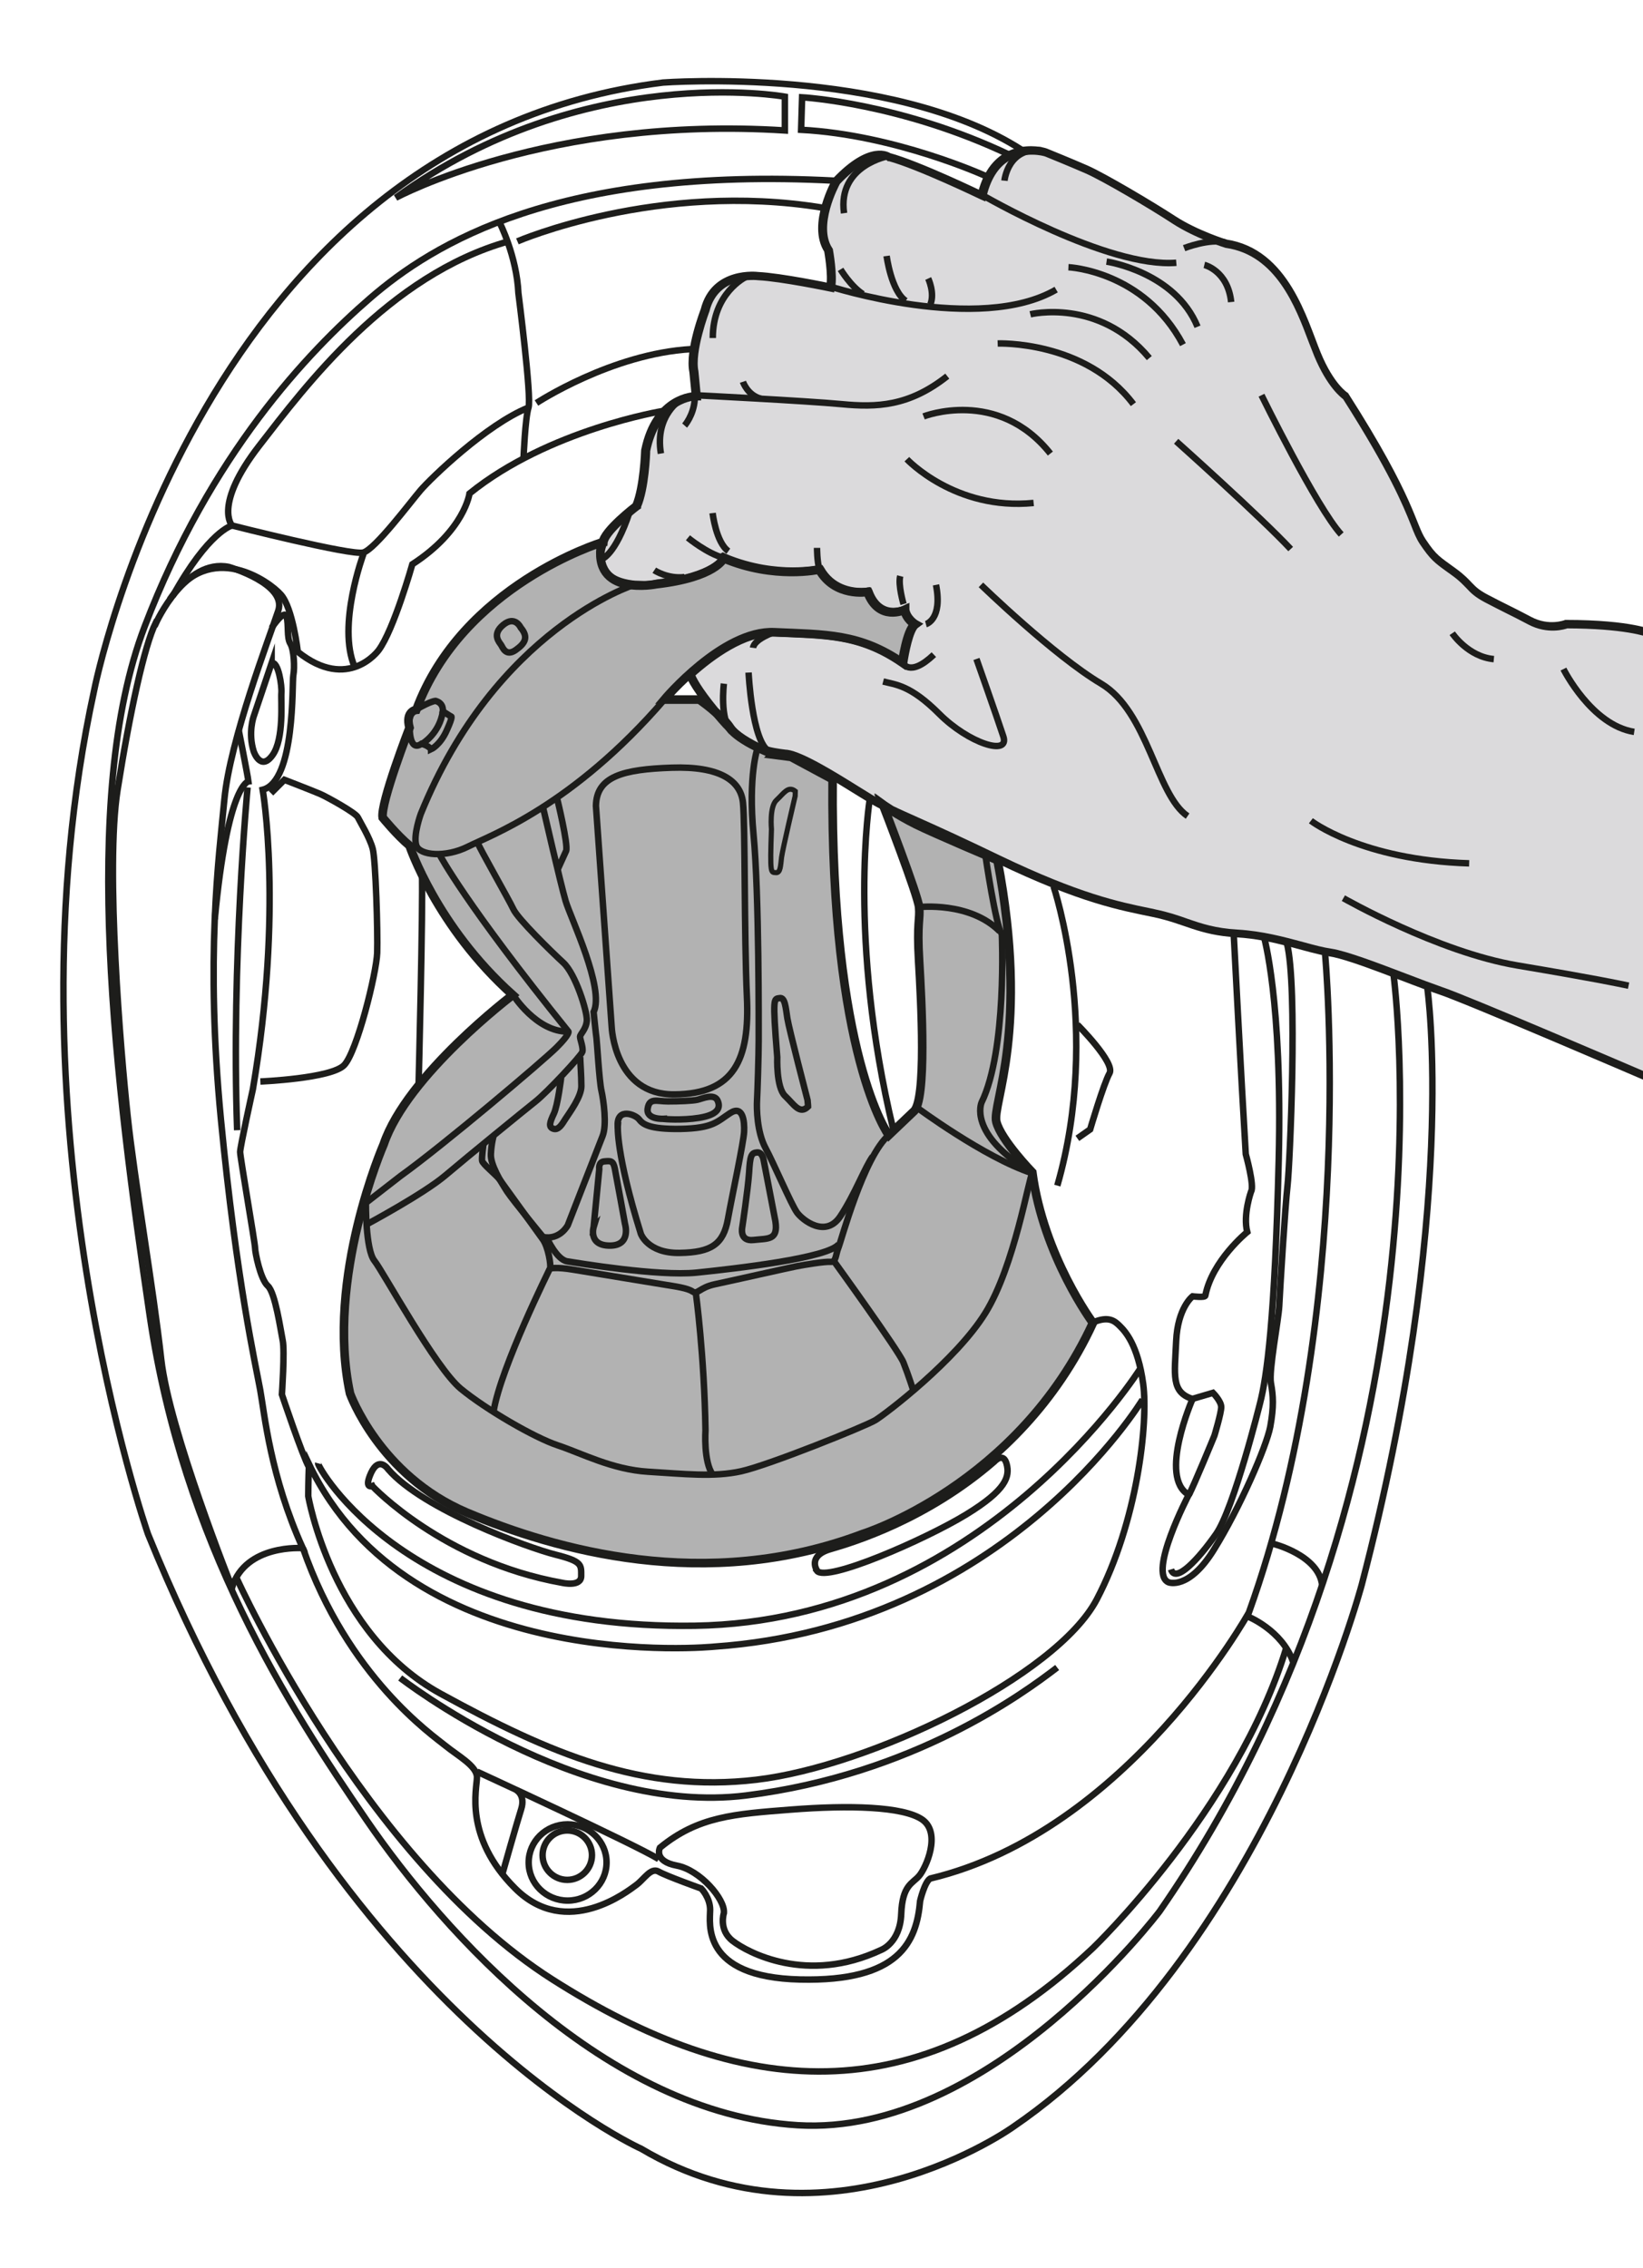 <?xml version="1.0" encoding="UTF-8"?>
<svg id="Layer_2" data-name="Layer 2" xmlns="http://www.w3.org/2000/svg" xmlns:xlink="http://www.w3.org/1999/xlink" viewBox="0 0 99.14 136.8">
  <defs>
    <style>
      .cls-1 {
        fill: #b2b2b2;
        stroke-width: .52px;
      }

      .cls-1, .cls-2, .cls-3, .cls-4 {
        stroke: #1d1d1b;
        stroke-miterlimit: 10;
      }

      .cls-2 {
        stroke-width: .31px;
      }

      .cls-2, .cls-4, .cls-5 {
        fill: none;
      }

      .cls-3 {
        fill: #dbdadc;
      }

      .cls-3, .cls-4 {
        stroke-width: .39px;
      }

      .cls-6 {
        clip-path: url(#clippath);
      }
    </style>
    <clipPath id="clippath">
      <rect class="cls-5" width="99.14" height="136.8"/>
    </clipPath>
  </defs>
  <g id="Layer_8" data-name="Layer 8">
    <g class="cls-6">
      <g>
        <path class="cls-3" d="m38.68,35.24c.54.02.95-.09.96-.09,3.5-.4,4.01-1.51,4.02-1.52l.03-.06.06.03c1.6.67,3.1.82,4.08.82s1.63-.14,1.64-.14h.05s.02.03.02.03c.66,1.17,1.81,1.35,2.44,1.35.24,0,.4-.03.4-.03h.06s.02.04.02.04c.36.98.99,1.19,1.45,1.19.39,0,.69-.14.69-.14l.08-.04v.09c.07.5.58.83.59.83l.09.05-.08.06c-.37.26-.64,1.72-.72,2.26v.11s-.1-.06-.1-.06c-2.35-1.61-4.28-1.68-6.94-1.79-.24,0-.49-.02-.74-.03-.05,0-.1,0-.15,0-1.75,0-3.62,1.35-4.9,2.49.09.26.4.88,1.45,2.16.34.3.71.66.94,1.01.31.46,1.14.93,1.79,1.24.54.2,1.04.26,1.51.32h.05c.9.12,2.84,1.32,4.25,2.2.32.2.61.38.86.53.22.13.44.25.67.37l-.05-.13.18.13s.16.11.43.28c.41.2.89.41,1.49.68,1.12.5,2.65,1.19,4.99,2.32,4.8,2.3,7.17,2.79,9.07,3.18.11.02.21.04.32.07.77.16,1.36.36,1.92.56.87.3,1.69.58,3.08.66,1.47.09,2.77.44,3.92.75.65.18,1.22.33,1.71.4.91.14,2.82.87,4.5,1.51.83.32,1.61.61,2.15.8,1.51.5,11.36,4.73,12.67,5.29v-26.73c-.28-.11-1.65-.57-5.09-.58-.15.06-1.13.37-2.23-.21-.57-.3-.98-.51-1.37-.7-.39-.2-.76-.38-1.27-.65-.58-.31-.8-.54-1.05-.81-.2-.2-.41-.44-.85-.76-.13-.1-.25-.18-.36-.26-.72-.52-.96-.7-1.56-1.59-.21-.31-.35-.66-.54-1.15-.48-1.19-1.28-3.18-4.12-7.64-.14-.1-.95-.71-1.71-2.54-.1-.25-.21-.54-.33-.84-.8-2.13-2.01-5.34-5.15-5.8h-.01s-1.79-.56-3.14-1.44c-1.39-.91-4.22-2.58-5.27-3.04-1.08-.47-2.1-.88-2.44-1.02-.21-.08-1.24-.31-2.19.18-.79.4-1.32,1.19-1.6,2.32l-.03.12-.11-.05s-3.8-1.83-5.54-2.3h-.02s-.02-.02-.02-.02c0,0-1.05-.71-3.11,1.47-.1.18-1.41,2.64-.47,4.08v.02s.02.02.02.02c.01.06.27,1.52.13,2.21l-.02.1-.1-.02s-2.92-.61-4.32-.68h0c-.1-.01-2.56-.3-3.14,2.02h0s-.93,2.44-.67,3.68h0s.15,1.55.15,1.55h-.11s-.58,0-1.23.41c-.85.53-1.45,1.5-1.72,2.82,0,.18-.08,2.28-.55,3.35v.02s-.03.02-.03.02c-.54.41-1.94,1.59-1.99,2.16h-.03s0,0,0,0c0,.02,0,.05-.01.07,0,0-1.09,2.33,2.29,2.44Z"/>
        <path class="cls-1" d="m46.66,45.51s-2.1-.81-2.64-1.62c-.54-.81-1.83-1.69-1.83-1.69h-2.1s3.52-4.2,6.63-4.06c3.12.14,5.15.07,7.72,1.83,0,0,.27-1.96.75-2.3,0,0-.54-.34-.61-.88,0,0-1.56.75-2.24-1.08,0,0-1.96.34-2.91-1.35,0,0-2.71.61-5.76-.68,0,0-.47,1.15-4.06,1.56,0,0-3.93.81-3.32-2.51,0,0-8.4,2.57-11.17,10.09,0,0-.68.07-.41,1.08,0,0-1.76,4.54-1.62,5.42,0,0,.88,1.08,1.62,1.69,0,0,1.62,4.88,6.23,9.01,0,0-6.37,4.81-7.79,9.01,0,0-3.52,8.06-2.03,15.03,0,0,1.76,4.94,7.04,7.18,5.28,2.23,14.42,4.88,23.91,1.29,0,0,9.35-2.91,13.88-12.73,0,0-2.98-4-3.66-9.08,0,0-1.9-1.96-2.17-3.05-.27-1.08,2.03-5.49.07-15.78,0,0-3.86-1.63-4.94-2.17-1.08-.54-1.96-1.15-1.96-1.15,0,0,2.1,5.42,2.17,6.16.07.74-.14.88,0,3.25.14,2.37.47,8.47-.34,9.08l-1.49,1.42s-3.52-4.74-3.39-21.47l-2.51-1.35-1.08-.14Z"/>
        <path class="cls-4" d="m38.26,35.28s-8.33,2.64-12.87,13.82c0,0-.47,1.29-.27,1.9.2.61,1.76.75,3.12.07,1.35-.68,6.3-2.44,11.85-8.87"/>
        <path class="cls-4" d="m31.42,37.86s-.34-.75-1.05-.17c-.71.58-.24,1.05-.13,1.22.1.17.3.71.88.3.58-.41.78-.78.3-1.35Z"/>
        <path class="cls-4" d="m26.55,51.6s1.52,2.91,7.75,10.63c0,0,.1.14-.71.95s-6.87,5.93-9.41,7.75l-2.1,1.63s-.03,2.81.51,3.49c.54.68,3.69,6.47,5.21,7.72,1.52,1.25,4.44,2.95,5.86,3.42,1.42.47,3.28,1.46,5.45,1.59,2.17.13,3.96.34,5.62-.03,1.66-.37,7.48-2.71,8.09-3.08.61-.37,4.88-3.62,6.64-6.47,1.76-2.84,2.61-8.13,2.85-8.5"/>
        <path class="cls-4" d="m22.14,73.85s3.42-1.83,4.74-2.95c1.32-1.12,4.77-3.93,5.45-4.47.68-.54,2.74-2.74,2.81-2.98.07-.24-.14-.75-.14-.91s.37-.44.41-.98c.03-.54-.68-2.81-1.42-3.49-.74-.68-2.74-2.64-3.01-3.22-.27-.58-2.07-3.72-2.13-3.96"/>
        <path class="cls-4" d="m32.78,48.76s1.05,4.57,1.35,5.59c.3,1.02,2.37,5.28,1.69,6.7,0,0,.14,1.39.17,1.56.03.17.17,2.61.3,3.18.13.58.34,2.07.07,2.74-.27.68-2.1,5.38-2.1,5.38,0,0-.47.91-1.49.71,0,0-1.79-2.17-2.17-2.74-.37-.58-1.02-1.63-.98-2.27.03-.64.17-1.12.17-1.12"/>
        <path class="cls-4" d="m33.62,48.18s.68,2.78.54,3.15l-.51,1.12"/>
        <path class="cls-4" d="m30.95,60s1.42,2.27,3.35,2.23"/>
        <path class="cls-4" d="m29.17,69.03s-.11.79-.08.99c.03.2.85.85,1.05,1.12.2.27,2.27,3.15,2.61,3.62.34.47.51,1.59.44,1.76,0,0,.37-.1,1.39.07,1.02.17,4.94.81,5.55.91.61.1,1.36.2,1.66.41.31.2.41-.24,1.35-.44.95-.2,4.4-.98,4.91-1.08.51-.1,1.73-.3,2.07-.27.34.03.3-.44.47-.85.17-.41,1.52-5.49,3.05-6.81"/>
        <path class="cls-4" d="m33.18,76.53s-2.95,5.93-3.39,8.57"/>
        <path class="cls-4" d="m41.99,78.02s.51,3.72.58,8.26c0,0-.13,1.9.44,2.68"/>
        <path class="cls-4" d="m50.35,76.12s3.89,5.38,4.16,6.06c.3.75.61,1.73.61,1.73"/>
        <path class="cls-4" d="m62.27,70.77c-2.88-.95-6.94-3.96-6.94-3.96"/>
        <path class="cls-4" d="m33.86,65.01s-.2,1.66-.44,2.17c-.24.51-.34.81-.03.91.3.1.51-.24.74-.61.24-.37.95-1.32.95-1.96s-.07-1.52-.07-1.76"/>
        <path class="cls-4" d="m33.01,74.7s.58,1.29,1.22,1.39c.64.1,5.49.91,7.79.68,2.3-.24,8.02-.88,8.6-1.73"/>
        <path class="cls-4" d="m35.82,74.02l.34-3.49s-.07-.44.3-.47c.37-.03.54-.07.64.44s.61,3.32.61,3.32c0,0,.41,1.32-.91,1.32s-.98-1.12-.98-1.12Z"/>
        <path class="cls-4" d="m37.28,67.89s-.14,1.63,1.39,6.54c0,0,.41,1.18,2.34,1.15,1.93-.03,2.64-.54,2.91-2.03.27-1.49.95-4.64.98-5.28.03-.64-.07-1.63-.85-1.12-.78.51-1.02.91-2.98.95-1.96.03-2.3-.31-2.51-.58-.2-.27-1.32-.74-1.29.37Z"/>
        <path class="cls-4" d="m40.06,67.49s-1.08.07-.98-.61c.1-.68.54-.44,1.22-.44s1.49-.03,1.79-.1c.3-.07,1.02-.41,1.22.07.2.47-.07.85-1.12,1.02-1.05.17-2.13.07-2.13.07Z"/>
        <path class="cls-4" d="m35.96,48.62l.95,13.34s.17,4.1,3.79,4.06c3.62-.03,4.54-2.13,4.37-5.86-.17-3.72-.1-10.43-.24-11.75-.14-1.32-1.39-2.2-4.3-2.1-2.91.1-4.54.51-4.57,2.3Z"/>
        <path class="cls-4" d="m45.71,45.14s-.58,1.62-.24,5.21c.34,3.59.31,11.61.31,12.43s-.07,3.08-.1,3.59,0,1.93.51,2.88c.51.95,1.56,3.42,1.9,3.89.34.47,1.73,1.56,2.61.24.88-1.32,1.49-2.98,1.96-3.62"/>
        <path class="cls-4" d="m48.73,66.37s-1.12-4.3-1.22-4.94c-.1-.64-.14-1.29-.47-1.22-.34.07-.44-.17-.14,3.56,0,0-.07,1.83.47,2.34.54.51.88,1.15,1.39.64,0,0,0-.07-.03-.37Z"/>
        <path class="cls-2" d="m47.98,48.02s-.76,3.22-.82,3.7c-.06.48-.06.96-.35.92-.29-.03-.36.15-.26-2.62,0,0-.13-1.35.3-1.75.44-.4.7-.89,1.14-.54,0,0,0,.05-.01.28Z"/>
        <path class="cls-4" d="m46.79,73.68l-.71-3.69s-.07-.51-.41-.47c-.34.03-.41.2-.47,1.22-.07,1.02-.41,3.28-.41,3.28,0,0-.2.88.68.78.88-.1,1.49.03,1.32-1.12Z"/>
        <path class="cls-4" d="m41.58,40.7c.07.2.34.88,1.9,2.71,1.56,1.83,2.84,1.96,3.93,2.1,1.08.14,3.72,1.9,5.08,2.71,1.35.81,2.64,1.22,7.72,3.66s7.45,2.84,9.41,3.25c1.96.41,2.71,1.08,5.01,1.22,2.3.13,4.27.95,5.62,1.15,1.35.2,5.01,1.76,6.64,2.3,1.63.54,12.8,5.35,12.8,5.35v-26.95s-1.22-.61-5.21-.61c0,0-1.02.41-2.17-.2-1.15-.61-1.62-.81-2.64-1.35-1.02-.54-.88-.81-1.9-1.56-1.02-.75-1.22-.81-1.9-1.83-.68-1.02-.61-2.44-4.67-8.8,0,0-.88-.54-1.69-2.51-.81-1.96-1.9-6.16-5.55-6.7,0,0-1.76-.54-3.12-1.42-1.35-.88-4.2-2.57-5.28-3.05-1.08-.47-2.1-.88-2.44-1.02-.34-.14-3.12-.75-3.93,2.57,0,0-3.79-1.83-5.55-2.3,0,0-1.08-.81-3.25,1.49,0,0-1.49,2.64-.47,4.2,0,0,.27,1.49.13,2.17,0,0-2.91-.61-4.33-.68,0,0-2.64-.34-3.25,2.1,0,0-.95,2.44-.68,3.73l.14,1.42s-2.37,0-3.05,3.32c0,0-.07,2.23-.54,3.32,0,0-1.96,1.49-2.03,2.23"/>
        <path class="cls-4" d="m59.19,11.72s7.65,4.47,11.79,4.13"/>
        <path class="cls-4" d="m50.05,17.27s9.01,2.91,13.68.2"/>
        <path class="cls-4" d="m41.92,23.84s6.77.34,8.87.54c2.1.2,4.06.14,6.37-1.69"/>
        <path class="cls-4" d="m60.2,20.72s5.28-.2,8.19,3.66"/>
        <path class="cls-4" d="m62.17,18.96s4.13-1.02,7.18,2.64"/>
        <path class="cls-4" d="m64.47,16.12s4.54.2,6.91,4.67"/>
        <path class="cls-4" d="m66.77,15.78s4.13.61,5.49,3.93"/>
        <path class="cls-4" d="m71.45,14.97s1.56-.61,2.51-.34"/>
        <path class="cls-4" d="m72.67,15.98s1.42.34,1.62,2.24"/>
        <path class="cls-4" d="m54.72,27.7s2.91,3.11,7.65,2.64"/>
        <path class="cls-4" d="m55.73,25.12s4.47-1.76,7.65,2.24"/>
        <path class="cls-4" d="m50.72,16.25s.61,1.02,1.35,1.49"/>
        <path class="cls-4" d="m53.5,15.44s.27,2.1,1.15,2.71"/>
        <path class="cls-4" d="m56.01,16.8s.41.88.13,1.56"/>
        <path class="cls-4" d="m53.64,9.41s-3.12.54-2.71,3.45"/>
        <path class="cls-4" d="m60.61,10.9s.2-2.03,2.23-1.83"/>
        <path class="cls-4" d="m70.97,26.62s5.08,4.54,6.91,6.5"/>
        <path class="cls-4" d="m76.12,23.84s3.32,6.77,4.81,8.4"/>
        <path class="cls-4" d="m87.63,38.2s.95,1.42,2.51,1.56"/>
        <path class="cls-4" d="m79.1,49.51s3.05,2.37,9.55,2.57"/>
        <path class="cls-4" d="m81.06,54.18s5.69,3.25,10.5,4.06c4.81.81,6.03,1.08,6.71,1.22"/>
        <path class="cls-4" d="m58.92,39.75s1.22,3.45,1.62,4.67c.41,1.22-2.1.41-3.86-1.35-1.76-1.76-2.64-1.76-3.39-1.96"/>
        <path class="cls-4" d="m45.17,40.57s.2,4.13,1.22,4.74"/>
        <path class="cls-4" d="m43.68,41.24s-.27,2.17.47,2.91"/>
        <path class="cls-4" d="m46.73,38.13s-1.22.41-1.29.95"/>
        <path class="cls-4" d="m54.45,39.96s.41.95,1.9-.47"/>
        <path class="cls-4" d="m54.52,36.44s-.34-1.15-.2-1.69"/>
        <path class="cls-4" d="m55.87,37.65s1.02-.27.61-2.37"/>
        <path class="cls-4" d="m49.3,33.05s0,.81.14,1.29"/>
        <path class="cls-4" d="m41.51,32.44s1.15.95,2.17,1.22"/>
        <path class="cls-4" d="m39.48,34.4s.81.54,1.83.41"/>
        <path class="cls-4" d="m36.3,33.73s.81-.2,1.69-2.84"/>
        <path class="cls-4" d="m41.17,24.04s-1.69.95-1.29,3.32"/>
        <path class="cls-4" d="m44.97,16.73s-1.96.95-1.96,3.66"/>
        <path class="cls-4" d="m43,30.95s.2,1.76.95,2.3"/>
        <path class="cls-4" d="m44.83,23.03s.27.81,1.08,1.02"/>
        <path class="cls-4" d="m59.19,35.28s4.4,4.27,7.25,5.96c2.84,1.69,3.32,6.7,5.22,7.99"/>
        <path class="cls-4" d="m94.34,40.36s1.69,3.39,4.27,3.79"/>
        <path class="cls-4" d="m41.31,25.67s.54-.61.61-1.56"/>
        <path class="cls-4" d="m86.13,59.63s1.93,13.41-3.96,35.96c0,0-5.99,22.45-21.03,32.71,0,0-11.17,8.02-22.45,1.32,0,0-17.98-8.02-29.76-37.08,0,0-8.84-25.29-3.25-50.89,0,0,6.5-33.22,34.33-36.67,0,0,13.71-1.02,21.64,4.06"/>
        <path class="cls-4" d="m84.09,58.82s4.06,30.27-14.12,56.48c0,0-10.26,13.61-21.84,12.9-11.58-.71-21.33-11.58-26-18.39-4.67-6.81-11.07-16.66-13.1-30.47-2.03-13.81-4.27-31.18-.3-41.55,3.96-10.36,9.85-16.56,13.61-19.81,3.76-3.25,11.3-7.96,28.05-7.08"/>
        <path class="cls-4" d="m59.46,10.61s-5.43-2.48-11.12-2.78l.06-1.96s5.93.33,12.54,3.48"/>
        <path class="cls-4" d="m47.36,7.86v-2.03s-12.1-2.17-23.48,6.1c0,0,9.21-4.97,23.48-4.06Z"/>
        <path class="cls-4" d="m40.01,24.79s-6.91,1.12-11.68,4.98c0,0-.3,2.23-3.45,4.27,0,0-1.12,3.96-2.03,5.18,0,0-1.83,2.54-4.88.1,0,0-.3-2.64-1.02-3.45-.71-.81-4.27-3.35-6.71.3"/>
        <path class="cls-4" d="m30.14,13.41s1.04,2.04,1.14,4.27c0,0,.81,6.3.61,6.91-.2.61-.3,3.05-.3,3.05"/>
        <path class="cls-4" d="m31.88,24.59c-2.54,1.02-5.89,4.27-6.5,4.98-.61.71-2.74,3.56-3.46,3.76-.71.2-7.92-1.63-7.92-1.63,0,0-1.14-1.22,1.64-4.81,2.78-3.59,7.79-10.29,15.04-12.33"/>
        <path class="cls-4" d="m9.41,37.59s1.76-3.93,4.4-3.39c0,0,3.52,1.02,2.98,2.64-.54,1.63-2.91,7.79-3.25,11.38-.34,3.59-1.15,9.48-.21,19.3.95,9.82,2.1,14.83,2.37,16.32.27,1.49.61,5.21,2.57,9.55,0,0-3.45-.27-4.27,2.37,0,0-3.79-9.48-4.27-13.75-.47-4.27-1.63-10.9-2.03-14.7-.41-3.79-1.35-14.9-.61-19.64.75-4.74,1.63-8.74,2.3-10.09Z"/>
        <path class="cls-4" d="m21.94,33.39s-1.62,4.33-.54,6.84"/>
        <path class="cls-4" d="m14,31.7s-1.41.34-3.58,4.26"/>
        <path class="cls-4" d="m32.37,24.31s4.54-2.98,9.35-3.25"/>
        <path class="cls-4" d="m31.22,14.56s8.47-3.66,18.42-2.03"/>
        <path class="cls-4" d="m26.01,45.2s.56-.25.96-1.17c.41-.91.24-.81.24-.81l-.49-.31s.08-.49-.44-.63c0,0-.27,0-1.15.51,0,0-.56.22-.41,1.08,0,0-.04,1.52.71,1,0,0,.37.07.58.32Z"/>
        <path class="cls-4" d="m25.5,44.85s1.02-.61,1.22-1.93"/>
        <path class="cls-4" d="m68.94,84.43s-8.26,13.68-25.83,14.9c0,0-18.33,1.85-24.47-11.02,0,0-.04,1.17-.04,1.94,0,0,1.4,8.31,7.99,11.92,6.59,3.61,12.19,6,19.05,5.19,6.86-.81,18.1-6.23,20.54-10.88,2.44-4.65,3.12-10.65,2.8-13-.32-2.35-1.08-3.16-1.4-3.48-.32-.32-.68-.63-1.62-.23"/>
        <path class="cls-4" d="m68.85,82.49s-9.53,15.31-26.91,15.58c-17.38.27-22.8-9.62-22.75-9.8"/>
        <path class="cls-4" d="m25.26,65.35s.27-10.5.2-12.8"/>
        <path class="cls-4" d="m52.48,48.22s-1.35,8.4,1.42,19.91"/>
        <path class="cls-4" d="m22.48,89.66s4.27,4.54,11.44,5.82c0,0,1.15.27,1.15-.41s.07-.88-1.56-1.29c-1.62-.41-7.99-2.71-10.09-5.15,0,0-.54-.81-1.02.2-.47,1.02.07.81.07.81Z"/>
        <path class="cls-4" d="m49.3,94.74s-.61-.88.81-1.29c1.42-.41,5.83-1.76,9.89-5.28,0,0,.54-.61.74.14.2.75,0,1.56-2.44,3.05-2.44,1.49-8.46,4.13-9.01,3.39Z"/>
        <path class="cls-4" d="m76.8,93.12s2.78.68,2.98,2.51"/>
        <path class="cls-4" d="m75.31,97.52s2.03.81,2.71,2.71"/>
        <path class="cls-4" d="m43.68,115.4s-.34,1.02.54,1.69c.88.68,4.47,2.64,8.94.54,0,0,1.15-.41,1.22-2.17.07-1.76.68-1.83,1.08-2.3.41-.47,1.35-2.57.2-3.39-1.15-.81-4.47-.88-7.92-.61-3.45.27-5.62.41-7.92,2.3,0,0-.41.81,1.02,1.08,1.42.27,2.91,2.03,2.84,2.84Z"/>
        <path class="cls-4" d="m18.28,93.39c2.71,7.79,7.86,11.31,8.6,11.92.75.61,1.9,1.22,1.9,1.9s-.81,3.59,2.3,6.7c3.12,3.12,6.84.14,7.31-.2.47-.34.88-1.08,1.35-.81.47.27,2.57,1.02,2.57,1.02,0,0,.54.54.54,1.29s-.61,4.06,5.42,4.2c6.03.14,7.04-2.3,7.25-4.74,0,0,.27-1.15.61-1.35,11.92-2.84,19.23-16.05,19.23-16.05,6.57-18.29,4.6-39.69,4.6-39.69"/>
        <path class="cls-4" d="m28.78,106.87s9.55,4.4,10.97,5.28"/>
        <path class="cls-4" d="m35.72,111.91c0,.82-.67,1.49-1.49,1.49s-1.49-.67-1.49-1.49.67-1.49,1.49-1.49,1.49.67,1.49,1.49Z"/>
        <path class="cls-4" d="m36.6,112.35c0,1.27-1.05,2.3-2.35,2.3s-2.35-1.03-2.35-2.3,1.05-2.3,2.35-2.3,2.35,1.03,2.35,2.3Z"/>
        <path class="cls-4" d="m31.15,107.98s.57.3.3,1.15c-.27.85-1.12,3.86-1.12,3.86"/>
        <path class="cls-4" d="m24.15,101.22s10.74,8.35,20.86,7.09c10.11-1.26,16.79-6.19,18.78-7.72"/>
        <path class="cls-4" d="m16.39,37.88s.77-1.17.9-.68c.14.5,0,1.26.23,1.63.22.36.27,1.44.18,1.9-.09.45.14,6.41-1.85,6.91,0,0,1.26,7.22-.59,18.06,0,0-.77,3.48-.77,3.79s.9,5.51.9,5.78.32,1.9.77,2.3.77,2.66.9,3.3c.13.63-.05,3.25-.05,3.25,0,0,1.26,3.75,1.63,4.38"/>
        <path class="cls-4" d="m14.4,44.02s.54,2.71.59,3.12c0,0-1.26.14-2.03,8.31"/>
        <path class="cls-4" d="m14.94,47.5s-.99,10.52-.63,20.68"/>
        <path class="cls-4" d="m16.39,40l-1.08,3.21s-.36.99,0,2.12c0,0,.41,1.22,1.13.23.72-.99.5-3.34.54-3.75.04-.41-.18-1.94-.59-1.81Z"/>
        <path class="cls-4" d="m15.71,65.24s4.29-.18,5.06-.99c.77-.81,1.94-5.51,1.99-6.77.04-1.26-.09-5.6-.27-6.28-.18-.68-.77-1.63-.9-1.9-.13-.27-1.85-1.22-2.26-1.4-.41-.18-2.17-.86-2.17-.86l-.81.81"/>
        <path class="cls-4" d="m63.57,53.46s2.93,8.67.23,18.06"/>
        <path class="cls-4" d="m65.01,68.67l.77-.54s.81-2.75,1.17-3.39c.36-.63-1.94-2.93-1.94-2.93"/>
        <path class="cls-4" d="m74.45,56.48s.45,8.67.72,13.14c0,0,.54,1.94.32,2.26,0,0-.5,1.4-.23,2.44,0,0-2.12,1.72-2.53,3.84-.03.13-.77.04-.77.04,0,0-.9.68-.99,2.71-.09,2.03-.32,3.07.99,3.48,0,0-2.08,4.74-.23,5.78,0,0-2.48,4.74-1.22,5.28,0,0,1.22.5,2.75-1.99,1.54-2.48,3.16-6.19,3.39-7.4.22-1.22.18-1.85.04-2.62-.14-.77.45-3.75.5-4.65.04-.9.36-6.05.5-7.27.14-1.22.63-12.05-.04-14.63"/>
        <path class="cls-4" d="m76.26,56.48s1.13,3.84.9,13.45c-.23,9.62-.72,13.14-1.13,14.72,0,0-1.58,6.37-2.66,7.9-1.08,1.54-2.44,2.98-2.71,2.12"/>
        <path class="cls-4" d="m71.97,84.38l1.22-.36s.5.5.5.86-.41,1.72-.41,1.72c0,0-1.26,3.07-1.54,3.57"/>
        <path class="cls-4" d="m14.29,95.22s7.65,16.93,19.03,24.18c11.38,7.25,21.94,8.19,32.64-1.9,0,0,8.67-8.33,11.65-18.08"/>
        <path class="cls-4" d="m55.46,54.72s3.06-.35,4.86,1.46"/>
        <path class="cls-4" d="m59.46,51.6s.63,4.29.99,4.74c0,0,.32,7-1.22,10.16,0,0-.86,1.9,2.98,4.2"/>
      </g>
    </g>
  </g>
</svg>